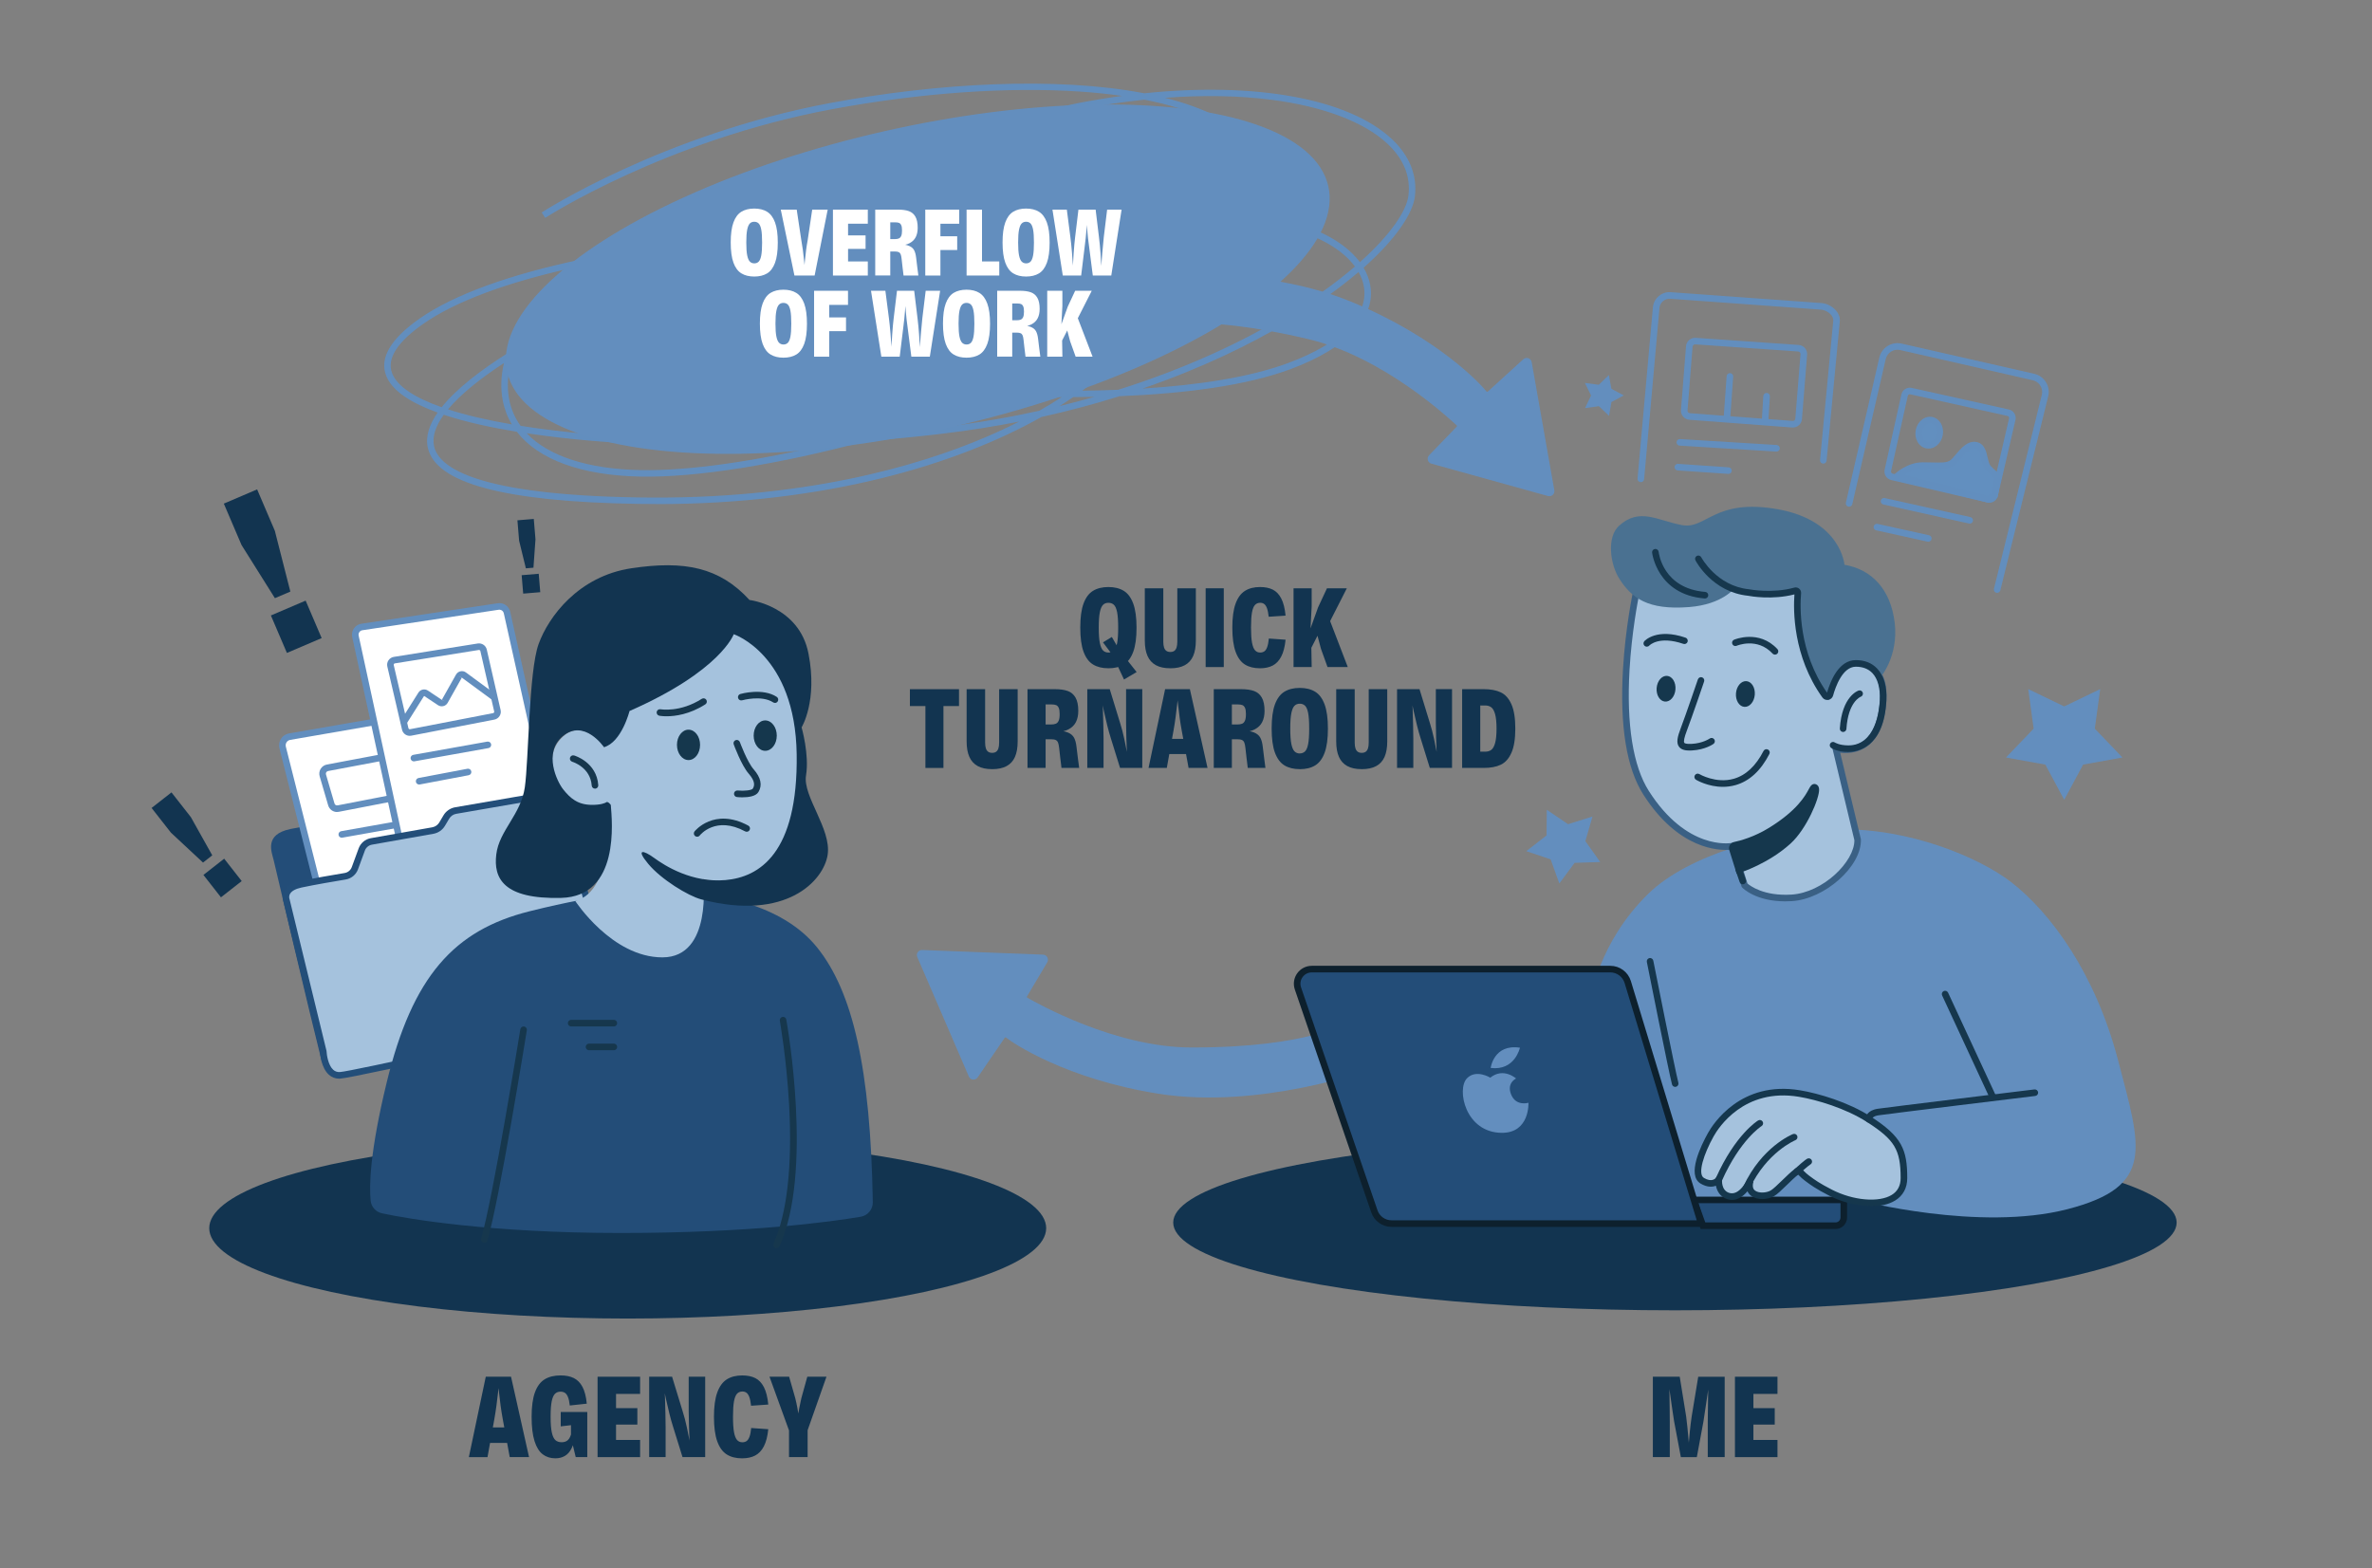 <?xml version="1.0" encoding="UTF-8"?><svg xmlns="http://www.w3.org/2000/svg" viewBox="0 0 1081.38 715.19"><rect x="0" y="0" width="1081.38" height="715.19" fill="#808080" stroke="none"/><defs><style>.cls-1,.cls-2{fill:#234d78;}.cls-3{fill:#628ebe;}.cls-4{fill:#3a6084;}.cls-5{fill:#15374d;}.cls-6{fill:#16374d;}.cls-7{fill:#638ebe;}.cls-8{fill:#234e79;}.cls-9{fill:#fff;}.cls-10{fill:#4a7191;}.cls-11{fill:none;stroke:#16374d;stroke-linecap:round;}.cls-11,.cls-2{stroke-miterlimit:10;stroke-width:3px;}.cls-12{fill:#a5c2dd;}.cls-13{fill:#0d202d;}.cls-14{fill:#123450;}.cls-2{stroke:#0d202d;}.cls-15{fill:#628fbf;}</style></defs><g id="Documents_x5F_left"><path class="cls-3" d="M748.05,219.85s-.09,0-.14,0c-.83-.07-1.43-.8-1.36-1.63l7-78.08c.37-4.12,4.01-7.23,8.16-6.9l68.73,4.96c2.45.19,4.99,1.51,6.62,3.43,1.25,1.48,1.84,3.15,1.7,4.82l-6.03,63.61c-.08.83-.82,1.44-1.63,1.35-.82-.08-1.43-.81-1.35-1.63l6.03-63.59c.09-1.08-.49-2.01-1-2.61-1.1-1.3-2.93-2.26-4.56-2.38l-68.73-4.96c-2.49-.18-4.72,1.68-4.94,4.17l-7,78.08c-.07.78-.72,1.37-1.49,1.37Z"/><path class="cls-3" d="M817.35,194.95c-.1,0-.21,0-.31-.01l-46.87-3.52c-1.11-.08-2.11-.59-2.84-1.44s-1.07-1.92-.98-3.02l2.3-29.1c.18-2.26,2.16-3.97,4.42-3.81l46.94,3.25c1.11.08,2.13.58,2.85,1.43.73.85,1.08,1.92.99,3.04l-2.36,29.37c-.17,2.16-1.99,3.81-4.13,3.81ZM772.77,157.04c-.59,0-1.09.46-1.14,1.05h0s-2.3,29.1-2.3,29.1c-.02.31.07.6.27.83.2.23.48.37.78.4l46.87,3.52c.64.06,1.18-.42,1.23-1.05l2.36-29.37c.02-.31-.07-.6-.27-.84-.2-.23-.48-.37-.79-.4l-46.94-3.25s-.05,0-.08,0Z"/><path class="cls-3" d="M787.3,192.13s-.07,0-.11,0c-.83-.06-1.45-.78-1.39-1.6l1.36-18.99c.06-.83.79-1.44,1.6-1.39.83.06,1.45.78,1.39,1.6l-1.36,18.99c-.06.79-.71,1.39-1.49,1.39Z"/><path class="cls-3" d="M804.7,193.26s-.06,0-.09,0c-.83-.05-1.46-.76-1.41-1.59l.68-11.08c.05-.83.76-1.46,1.59-1.41.83.05,1.46.76,1.41,1.59l-.68,11.08c-.05.8-.71,1.41-1.5,1.41Z"/><path class="cls-3" d="M809.9,205.92s-.06,0-.09,0l-44.08-2.71c-.83-.05-1.46-.76-1.41-1.59s.77-1.44,1.59-1.41l44.08,2.71c.83.05,1.46.76,1.41,1.59-.05.8-.71,1.41-1.5,1.41Z"/><path class="cls-3" d="M787.98,216.09s-.07,0-.1,0l-23.06-1.58c-.83-.06-1.45-.77-1.39-1.6.06-.83.77-1.47,1.6-1.39l23.06,1.58c.83.06,1.45.77,1.39,1.6-.05.79-.71,1.4-1.49,1.4Z"/><path class="cls-3" d="M910.49,270.34c-.12,0-.24-.01-.36-.04-.8-.2-1.29-1.01-1.1-1.82l21.84-88.52c.32-1.41.08-2.89-.71-4.13-.78-1.25-2-2.11-3.44-2.44l-60.45-13.77c-2.95-.68-5.9,1.18-6.58,4.12l-15.24,66.17c-.19.81-.99,1.31-1.8,1.12-.81-.19-1.31-.99-1.12-1.8l15.24-66.17c1.05-4.56,5.61-7.42,10.17-6.38l60.45,13.77c2.22.5,4.1,1.84,5.31,3.77s1.59,4.21,1.08,6.42l-21.84,88.54c-.17.68-.78,1.14-1.46,1.14Z"/><path class="cls-3" d="M906.96,229.24c-.3,0-.6-.03-.91-.1l-43.89-10.25c-2.1-.49-3.42-2.6-2.96-4.7l7.63-34.32c.23-1.03.84-1.91,1.73-2.47s1.95-.75,2.98-.52l44.32,9.86c1.04.23,1.92.85,2.48,1.75.57.9.74,1.96.5,3l-8.06,34.7c-.24,1.03-.86,1.9-1.76,2.46-.63.39-1.35.6-2.08.6ZM870.68,179.78c-.18,0-.35.05-.51.15-.21.14-.36.35-.42.59l-7.63,34.32c-.11.5.21,1.01.71,1.13l43.89,10.25c.25.06.5.02.72-.12.21-.13.36-.34.42-.59l8.06-34.7c.06-.25.01-.5-.12-.72-.14-.22-.35-.37-.6-.42l-44.32-9.86c-.07-.01-.14-.02-.21-.02Z"/><path class="cls-15" d="M864.88,217.19s5.08-4.88,11.65-4.9c6.57-.02,10.83.71,13.44-1.15s6.25-8.88,10.73-8.13,3.34,7.7,5.66,10.34,4.5,3.92,4.5,3.92l-1.53,8.58-2.94,1.83-41.51-10.49Z"/><path class="cls-3" d="M906.64,229.29l-44.75-11.3,1.95-1.87c.22-.22,5.59-5.29,12.68-5.31,1.63,0,3.08.03,4.42.07,3.82.1,6.58.18,8.15-.95.66-.47,1.53-1.5,2.45-2.59,2.43-2.88,5.45-6.46,9.4-5.8,3.74.62,4.56,4.21,5.21,7.09.34,1.47.68,3,1.33,3.74,2.11,2.41,4.11,3.61,4.13,3.62l.9.53-1.82,10.26-4.05,2.52ZM868.26,216.5l37.88,9.57,1.83-1.14,1.24-6.95c-.92-.65-2.42-1.86-3.98-3.63-1.15-1.31-1.58-3.21-2-5.05-.64-2.81-1.15-4.53-2.78-4.8-2.25-.37-4.67,2.48-6.61,4.78-1.09,1.29-2.03,2.4-3,3.09-2.39,1.71-5.57,1.62-9.98,1.5-1.32-.04-2.75-.06-4.33-.07-3.35.01-6.33,1.46-8.27,2.71Z"/><ellipse class="cls-15" cx="879.53" cy="197.3" rx="5.79" ry="4.77" transform="translate(522.37 1024.91) rotate(-79.3)"/><path class="cls-3" d="M879.21,204.56c-.34,0-.69-.03-1.03-.1-1.7-.32-3.13-1.4-4.04-3.04-.85-1.55-1.12-3.42-.77-5.28.35-1.86,1.29-3.51,2.65-4.64,1.44-1.2,3.17-1.68,4.87-1.36,3.4.64,5.55,4.38,4.81,8.33-.35,1.86-1.29,3.51-2.65,4.64-1.15.96-2.48,1.46-3.84,1.46ZM879.87,193.04c-.66,0-1.33.26-1.93.76-.82.68-1.4,1.71-1.62,2.89s-.06,2.34.45,3.28c.46.84,1.16,1.39,1.96,1.54.8.15,1.65-.1,2.39-.72.82-.68,1.4-1.71,1.62-2.89h0c.44-2.32-.64-4.49-2.42-4.82-.15-.03-.31-.04-.46-.04Z"/><path class="cls-3" d="M897.99,238.77c-.11,0-.22-.01-.33-.04l-39.07-8.69c-.81-.18-1.32-.98-1.14-1.79.18-.81.98-1.32,1.79-1.14l39.07,8.69c.81.18,1.32.98,1.14,1.79-.16.7-.78,1.17-1.46,1.17Z"/><path class="cls-3" d="M879.1,247.04c-.11,0-.21-.01-.32-.04l-23.45-5.17c-.81-.18-1.32-.98-1.14-1.79.18-.81.97-1.33,1.79-1.14l23.45,5.17c.81.18,1.32.98,1.14,1.79-.15.7-.77,1.18-1.46,1.18Z"/></g><g id="Man_body"><path class="cls-3" d="M299.16,229.84c-2.66,0-5.34-.02-8.04-.06-61.19-.98-92.63-9.4-96.11-25.75-1.09-5.12.77-10.52,4.51-15.89-11.81-4.27-20.79-9.78-23.5-16.9-3.07-8.03,2.11-16.79,15.37-26.04,15.63-10.91,41.21-20.1,73.74-26.93,9.24-6.84,19.91-12.9,31.65-17.74,25.04-10.32,70.34-16.6,122.03-16.99,13.96-15.1,39.49-30.09,72.56-36.5,6.81-1.32,13.54-2.42,20.16-3.31-5.99-.86-12.35-1.52-19.05-1.97-33.17-2.25-73.42.62-113.35,8.07-75.68,14.13-130.03,49.16-130.57,49.52l-1.61-2.46c.54-.36,55.36-35.7,131.64-49.94,48.65-9.09,102.89-12.14,143.07-4.41,50.41-5.22,92.98,2.29,112.83,20.83,8.09,7.55,11.73,16.64,10.54,26.27-.95,7.66-8.54,19.28-23.38,32.45,1.5,2.53,2.53,5.2,3.03,7.97,2.66,14.72-10.55,28.66-36.24,38.23-20.16,7.52-48.08,11.16-78.02,12.37-11.03,3.46-22.92,6.67-35.66,9.49-38.79,21.87-98.6,39.72-175.58,39.72ZM202.32,189.12c-3.61,5-5.39,9.86-4.44,14.3,2.14,10.04,20.05,22.25,93.28,23.42,74.64,1.19,127.16-14.25,158.05-27.42,5.35-2.28,10.5-4.68,15.42-7.18-10.95,2.16-22.5,4.02-34.65,5.49-11.4,1.38-23.19,2.51-35.16,3.4-39.59,10.57-77.18,16.71-102.83,16.2-26.95-.51-46.57-7.79-56.37-20.45-11.56-1.89-23.29-4.41-33.3-7.74ZM240.12,197.57c9.86,10.39,27.82,16.34,51.93,16.8,22.08.42,53.2-4.12,86.8-12.23-38.29,2.1-77.53,1.7-111.33-1.33-8.04-.72-17.57-1.76-27.4-3.25ZM237.3,194.17c9.22,1.47,19.41,2.71,30.48,3.71,38.3,3.44,83.62,3.48,126.57.32,18.82-5.04,38.1-11.08,56.75-17.91-47.54-2.13-90.99-7.98-108.18-11.98l.67-2.87c17.93,4.17,64.62,10.39,114.55,12.23,22.07-8.37,41.62-17.2,58.21-26.2,1.34-2.02,2.5-4.04,3.46-6.04,2.79-5.81,5.04-14.06-.16-20.34-2.43-2.94-7.83-5.57-15.64-7.84-4.05,1.29-8.64,2.58-13.77,3.88-40.12,10.18-68.14,9.48-78.87-1.98-.85-.91-1.58-1.87-2.19-2.89-71.99,9.8-124.34,20.6-143.9,29.7-9.4,4.37-20.93,10.41-31.8,17.21-2,6.56-2.49,12.93-1.38,18.82.84,4.48,2.61,8.56,5.22,12.18ZM458.71,180.6c-1.62.61-3.25,1.22-4.9,1.83-14.41,5.32-29.21,10.18-43.92,14.47,6.68-.62,13.27-1.33,19.74-2.11,15.72-1.9,30.44-4.46,44.15-7.48,3.57-2.03,6.99-4.1,10.24-6.22-8.45-.02-16.92-.2-25.31-.5ZM204.23,186.67c8.03,2.6,17.79,4.9,29.11,6.85-2-3.35-3.4-7.01-4.15-10.98-1.03-5.47-.8-11.19.55-16.98-10.25,6.69-19.58,14-25.51,21.12ZM259.81,122.41c-29.29,6.58-52.35,15.15-66.75,25.2-12.01,8.38-16.82,15.98-14.3,22.58,2.23,5.83,10,11.07,22.58,15.51,6.93-8.68,18.33-17.2,29.56-24.32,4.35-13.49,14.56-27.17,28.91-38.97ZM489.27,181.09c-1.99,1.37-4.06,2.72-6.21,4.07,5.47-1.33,10.78-2.74,15.92-4.2-3.23.07-6.46.11-9.71.12ZM465.67,177.91c7.54.21,15.14.31,22.67.28,9.9-6.86,18.03-14.07,23.95-21.27-13.78,7.18-29.4,14.23-46.61,20.99ZM518.38,153.68c-5.44,7.94-13.82,16.31-24.98,24.48,5.49-.06,10.95-.2,16.33-.41,32.23-10.13,57.08-22.34,74.71-32.76,13.52-7.99,24.58-15.98,33.28-23.46-7.04-9.58-21.99-16.85-39.75-19.17-.06.13-.12.27-.18.4-7.65,16.39-28.41,33.98-59.4,50.91ZM619.35,124.04c-8.79,7.52-19.89,15.49-33.42,23.49-15.86,9.37-37.51,20.19-65.08,29.66,25.56-1.58,49-5.16,66.54-11.69,24.22-9.03,36.75-21.77,34.37-34.95-.4-2.24-1.22-4.42-2.41-6.51ZM266.34,120.99c-7.81,5.83-14.64,12.29-20.15,19.16-4.98,6.2-8.74,12.51-11.21,18.69,13.53-8.22,25.99-14.14,29.04-15.56,27.47-12.78,106.67-24.73,143.81-29.82-.62-1.71-.94-3.53-.98-5.45-10.57,0-21.53.22-32.74.68-40.45,1.65-77.21,5.93-107.77,12.29ZM508.73,115.66c5.97,2.06,10.71,4.55,13.19,7.55,4.83,5.84,5.02,14.18.54,23.49-.31.64-.63,1.28-.98,1.93,27.61-15.62,46.2-31.66,53.41-46.61-2.96-.29-5.99-.43-9.06-.43-9.25,0-22.64.67-38.66,1.88,0,.03-.01.06-.02.09-.94,4.06-7,8.05-18.41,12.11ZM412.41,115.82c.33.45.7.89,1.09,1.32,9.83,10.49,37.53,10.9,76,1.14,3.33-.84,6.34-1.67,9.07-2.46-10.37-2.48-23.88-4.44-39.61-5.77-15.28,1.74-31,3.68-46.52,5.77-.01,0-.03,0-.04,0ZM579.14,99.53c18.25,2.48,33.36,9.96,40.83,20.03,14.03-12.52,21.27-23.45,22.12-30.31,1.09-8.78-2.15-16.77-9.62-23.76-10.57-9.87-29.29-16.97-52.73-19.98-14.81-1.91-31.22-2.2-48.61-.9,17.94,4.51,32.34,11.54,41.11,21.6,8.96,10.28,11.27,21.47,6.9,33.32ZM416.2,86.5c-50.23.57-94.03,6.73-118.32,16.75-9.17,3.78-17.81,8.37-25.63,13.58,29.41-5.69,63.99-9.52,101.74-11.07,11.16-.46,22.23-.68,32.99-.68h.04c.19-1.5.54-3.04,1.05-4.63,1.43-4.42,4.18-9.16,8.13-13.95ZM473.04,108.49c10.27,1.22,21.58,3.04,30.92,5.68,14.39-4.64,18.82-8.25,20-10.47-15.19,1.18-32.57,2.81-50.92,4.79ZM409.81,108.03c.05,1.79.39,3.48,1.04,5.03.41-.06.81-.11,1.2-.16,10.29-1.38,20.68-2.71,30.97-3.95-10.42-.56-21.56-.87-33.21-.92ZM409.99,105.09c17.49.07,34.12.74,49.03,1.99,23.39-2.66,45.73-4.83,64.7-6.3-.25-.33-.58-.7-1.04-1.09-9.1-7.72-49.35-13.16-97.89-13.22-1.6,0-3.18,0-4.77.01-4.52,5.1-7.63,10.18-9.15,14.88-.41,1.28-.71,2.53-.88,3.73ZM423.94,83.52c.29,0,.57,0,.86,0,41.56.05,88.54,4.38,99.79,13.92,1.25,1.06,1.97,2.12,2.34,3.09,16.12-1.21,29.59-1.89,38.9-1.89,3.51,0,6.95.18,10.3.53,4.28-11.03,2.23-21.45-6.11-31.03-9.21-10.56-25.66-18.25-48.27-22.69-9.72,1.02-19.7,2.51-29.83,4.48-31.08,6.02-55.27,19.64-69.12,33.59.38,0,.76,0,1.14,0Z"/><ellipse class="cls-14" cx="763.59" cy="557.49" rx="228.73" ry="40.01"/><ellipse class="cls-7" cx="418.4" cy="127.34" rx="191.91" ry="69.17" transform="translate(-17.79 95.52) rotate(-12.76)"/><path class="cls-7" d="M725.14,456s3.16-25.77,26.22-48.37c18.09-17.73,56.07-28.54,86.35-29.39,32.55-.9,64.88,12.93,79.11,23.96,18.08,14.01,38.43,41.59,48.82,81.37,10.4,39.78,17.18,57.41-23.06,67.81s-95.39-4.07-95.39-4.07h-92.22l-29.84-91.32Z"/><path class="cls-1" d="M776.37,558.92h60.45c2.07,0,3.75-1.68,3.75-3.75v-8.01h-68.41l4.22,11.75Z"/><path class="cls-13" d="M836.82,560.42h-61.5l-5.3-14.75h72.05v9.51c0,2.89-2.35,5.25-5.25,5.25ZM777.43,557.42h59.39c1.24,0,2.25-1.01,2.25-2.25v-6.51h-64.78l3.14,8.75Z"/><path class="cls-12" d="M820.38,498.65c9.04,1.51,21.99,5.55,31.65,11.75,12.66,8.14,15.97,12.96,15.97,26.82s-19.89,13.56-33.45,6.63c-6.79-3.47-9.07-5.41-10.85-6.71-2.49-1.81-3.35-3.82-4.52-2.94-3.62,2.72-8.66,8.49-11.15,9.95-3.62,2.11-12.13,1.81-10.1-5.65,0,0-4.07,8.82-10.1,6.86-4.88-1.59-4.22-7.53-4.22-7.53,0,0-2.41,3.62-7.53.6-5.12-3.01.95-15.81,3.92-21.1,4.22-7.53,17.06-22.57,40.39-18.69Z"/><path class="cls-5" d="M853.15,550.03c-6.49,0-13.67-1.97-19.29-4.84-6.02-3.08-8.62-5.02-10.34-6.3-.25-.19-.49-.36-.71-.53-.99-.72-1.73-1.45-2.33-2.04-.23-.23-.51-.5-.71-.68-1.59,1.24-3.45,3.05-5.26,4.81-2.29,2.23-4.27,4.15-5.73,5-2.81,1.64-7.69,1.96-10.47-.17-.53-.41-1.2-1.07-1.65-2.07-2.06,2.46-5.25,4.89-9.29,3.58-3.23-1.05-4.62-3.72-5.09-6.11-1.69.68-4.06.75-6.96-.96-6.5-3.83.19-17.44,3.37-23.12,2.26-4.04,14.9-23.94,41.94-19.43h0c8.46,1.41,21.98,5.39,32.21,11.97,14.25,9.16,16.66,15.05,16.66,28.08,0,4.48-1.91,8.01-5.52,10.22-2.96,1.81-6.76,2.59-10.83,2.59ZM819.71,532.48c1.16,0,2.16.99,2.88,1.71.55.54,1.17,1.16,1.98,1.75.24.17.48.35.74.55,1.73,1.3,4.11,3.07,9.91,6.03,9.65,4.93,21.34,5.95,27.19,2.37,2.71-1.66,4.08-4.24,4.08-7.66,0-12.94-2.71-17.48-15.29-25.56-9.85-6.33-22.9-10.17-31.08-11.54h0c-25.05-4.17-36.74,14.21-38.83,17.94-4.54,8.11-7.53,17.27-4.47,19.07,3.63,2.14,5.25.24,5.54-.16l3.35-4.69-.62,5.71c-.02.19-.45,4.76,3.19,5.94,4.71,1.54,8.24-5.98,8.27-6.06l2.81,1.02c-.77,2.82.38,3.71.76,4,1.72,1.32,5.25,1.06,7.13-.04,1.15-.67,3.19-2.65,5.16-4.56,1.99-1.93,4.05-3.94,5.85-5.29.5-.38.98-.53,1.44-.53Z"/><path class="cls-6" d="M783.61,539.33c-.2,0-.41-.04-.61-.13-.76-.34-1.1-1.22-.76-1.98,8.83-19.79,18.86-26.03,19.28-26.29.71-.43,1.63-.21,2.06.51.43.71.2,1.63-.5,2.06-.1.06-9.7,6.12-18.1,24.95-.25.56-.8.89-1.37.89Z"/><path class="cls-6" d="M796.26,542.94c-.21,0-.43-.04-.63-.14-.75-.35-1.08-1.24-.73-1.99,8.29-17.81,21.93-23.44,22.5-23.67.77-.31,1.64.07,1.95.83.31.77-.07,1.64-.83,1.95-.17.07-13.15,5.49-20.9,22.15-.25.55-.8.87-1.36.87Z"/><path class="cls-6" d="M819.17,535.71c-.41,0-.82-.17-1.11-.49-.56-.62-.51-1.56.11-2.12,4.98-4.51,5.69-4.74,5.96-4.83.79-.26,1.64.16,1.9.95.24.72-.1,1.5-.77,1.83-.15.09-1.22.8-5.07,4.28-.29.26-.65.39-1.01.39Z"/><path class="cls-6" d="M852.03,511.93c-.76,0-1.41-.6-1.5-1.36-.16-1.41.78-4.26,5.49-4.97,4.49-.67,68.74-8.49,71.47-8.82.82-.09,1.57.49,1.67,1.31.1.82-.49,1.57-1.31,1.67-.67.08-66.94,8.14-71.39,8.81-2.33.35-2.95,1.25-2.95,1.73.09.82-.5,1.53-1.32,1.63-.05,0-.11,0-.16,0Z"/><path class="cls-6" d="M908.46,501.58c-.57,0-1.11-.32-1.36-.87l-21.7-46.79c-.35-.75-.02-1.64.73-1.99.75-.35,1.64-.02,1.99.73l21.7,46.79c.35.75.02,1.64-.73,1.99-.2.09-.42.14-.63.14Z"/><path class="cls-6" d="M763.71,495.62c-.67,0-1.27-.45-1.45-1.12-1.5-5.71-11.07-53.8-11.47-55.85-.16-.81.37-1.6,1.18-1.76.81-.16,1.6.37,1.76,1.18.1.5,9.95,50.05,11.43,55.67.21.8-.27,1.62-1.07,1.83-.13.03-.26.05-.38.05Z"/><path class="cls-12" d="M745.93,270.19s-13.56,62.99,4.52,91.32c18.08,28.33,39.33,24.34,39.33,24.34l5.58,17.86s6.33,6.63,21.4,5.73,30.44-15.67,30.14-26.52l-9.95-41.59s16.88,5.12,20.8-15.67-6.63-23.21-10.25-23.51-25.92-53.04-25.92-53.04l-59.07,11.15-16.58,9.95Z"/><path class="cls-4" d="M813.97,411.02c-13.53,0-19.43-6-19.69-6.28l-.24-.25-5.31-17c-5.09.41-23.5-.05-39.54-25.17-7.67-12.02-10.79-31.26-9.28-57.18,1.12-19.18,4.52-35.11,4.55-35.26l.14-.64,17.36-10.42,60.52-11.43.47,1.11c10,23.66,22.03,49.73,24.92,52.16,2.24.23,6.14,1.18,8.93,4.86,3.32,4.37,4.13,11.23,2.4,20.4-1.36,7.23-4.39,12.31-9,15.1-4.18,2.53-8.61,2.53-11.27,2.2l9.44,39.48v.16c.34,12.21-16.46,27.16-31.54,28.06-1,.06-1.96.09-2.88.09ZM796.67,402.88c1.22,1.07,7.42,5.8,20,5.06,14.5-.87,28.85-15.12,28.73-24.83l-10.52-43.98,2.5.76c.06.02,6.07,1.75,11.31-1.44,3.83-2.34,6.38-6.74,7.58-13.08,1.56-8.3.94-14.37-1.84-18.03-2.1-2.75-4.99-3.54-7.06-3.71-1.32-.11-3.14-.26-15.56-27.51-4.96-10.89-9.67-21.87-11.15-25.33l-57.62,10.88-15.78,9.47c-.63,3.12-3.38,17.4-4.36,34.22-1.46,24.9,1.59,44.04,8.81,55.35,17.26,27.05,36.96,23.81,37.79,23.67l1.3-.24.4,1.26,5.46,17.48Z"/><path class="cls-10" d="M738.1,239.75c-5.6,5.06-4.22,17.48.3,24.41,5.47,8.39,12.66,14.15,31.65,12.66,15.37-1.21,20.8-8.74,20.8-8.74,0,0,7.8,3.62,18.69,2.41,8.14-.9,10.25-1.51,10.25-1.51,0,0-3.62,28.93,13.86,50.33,0,0,3.62-18.08,17.18-16.27,0,0,4.52,0,6.33,6.03,0,0,8.44-9.64,6.63-25.02s-10.55-24.41-22.91-26.52c0,0-1.51-20.19-30.44-25.32s-32.55,9.34-43.7,7.23c-11.15-2.11-19.29-8.14-28.63.3Z"/><path class="cls-6" d="M840.27,333.78s-.07,0-.1,0c-.83-.05-1.45-.77-1.4-1.59.96-14.72,8.27-17.21,8.58-17.31.79-.25,1.63.19,1.88.97.25.78-.18,1.62-.95,1.88-.15.05-5.71,2.27-6.51,14.65-.05.79-.71,1.4-1.5,1.4Z"/><path class="cls-6" d="M770.25,342.25c-1.82,0-3.76-.31-4.81-1.75-1.33-1.83-.71-4.48.8-8.45,2.37-6.23,7.76-22.09,7.82-22.25.27-.78,1.12-1.21,1.9-.94.78.27,1.2,1.12.94,1.9-.05.16-5.46,16.07-7.85,22.35-1.2,3.15-1.59,5.04-1.18,5.61.14.19.74.63,3.31.49,5.16-.27,8.21-2.41,8.24-2.43.67-.48,1.61-.33,2.09.34.48.67.34,1.6-.33,2.09-.15.11-3.75,2.68-9.84,3-.35.02-.71.03-1.08.03Z"/><path class="cls-6" d="M809.22,298.52c-.4,0-.8-.16-1.1-.48-7.03-7.57-16.29-3.61-16.38-3.57-.76.33-1.64,0-1.98-.77-.33-.76,0-1.64.77-1.98.11-.05,11.32-4.85,19.79,4.27.56.61.53,1.56-.08,2.12-.29.27-.66.4-1.02.4Z"/><path class="cls-6" d="M750.76,294.89c-.36,0-.72-.13-1.01-.39-.61-.55-.66-1.48-.12-2.1.22-.25,5.63-6.12,18.79-1.63.78.27,1.2,1.12.94,1.9s-1.12,1.2-1.9.94c-11.12-3.8-15.41.61-15.59.8-.3.32-.7.48-1.11.48Z"/><ellipse class="cls-5" cx="759.57" cy="314.08" rx="5.88" ry="4.3" transform="translate(384.28 1045.34) rotate(-85.3)"/><ellipse class="cls-5" cx="795.74" cy="316.49" rx="5.88" ry="4.3" transform="translate(415.08 1083.6) rotate(-85.3)"/><path class="cls-6" d="M785.45,358.8c-6.77,0-11.99-3.07-12.26-3.23-.71-.43-.94-1.35-.51-2.06.43-.71,1.35-.94,2.06-.52h0c.08.05,7.61,4.45,15.71,2.12,5.47-1.57,10.02-5.83,13.53-12.67.38-.74,1.28-1.03,2.02-.65.74.38,1.03,1.28.65,2.02-3.91,7.61-9.09,12.39-15.4,14.19-2,.57-3.95.8-5.79.8Z"/><path class="cls-6" d="M777.28,272.9s-.08,0-.12,0c-21.71-1.74-23.96-20.74-23.98-20.93-.09-.82.51-1.56,1.34-1.65.8-.08,1.56.51,1.65,1.33.08.69,2.05,16.72,21.23,18.26.83.07,1.44.79,1.38,1.62-.06.78-.72,1.38-1.49,1.38Z"/><path class="cls-6" d="M842.68,342.9c-5.07,0-7.6-1.66-7.87-1.85-.68-.47-.84-1.41-.37-2.09.48-.68,1.41-.84,2.09-.37,0,0,2.02,1.31,6.15,1.31,12.38,0,14.09-15.86,14.32-20.72.25-5.34-.96-9.69-3.4-12.26-1.83-1.92-4.37-2.9-7.53-2.9-6.07,0-9.28,9.2-10.37,13.15-.29,1.03-1.12,1.79-2.17,1.98-1.06.19-2.09-.24-2.72-1.11-13.45-18.75-13.27-39.86-12.74-47-10.14,2.62-20.08.83-21.11.63-16.32-1.68-23.71-15.57-24.02-16.16-.38-.74-.1-1.64.64-2.02.73-.38,1.64-.1,2.02.64.09.17,7.03,13.09,21.72,14.57l.14.02c.1.02,10.52,2.03,20.54-.77.78-.22,1.61-.04,2.23.48.62.52.95,1.31.88,2.12-.53,5.98-1.22,26.8,11.83,45.32,1.67-5.78,5.5-14.86,13.12-14.86,4.02,0,7.28,1.29,9.7,3.83,3.06,3.21,4.53,8.22,4.23,14.47-1.04,21.88-13.52,23.58-17.32,23.58Z"/><path class="cls-14" d="M213.75,664.44l7.71-36.65h11.52l8.21,36.65h-8.81l-3.2-17.46c-.38-2.04-.69-4.04-.96-6.01s-.49-3.83-.67-5.6-.4-3.69-.66-5.76h.76c-.22,1.99-.43,3.88-.63,5.67-.2,1.79-.43,3.67-.69,5.64s-.57,3.99-.94,6.07l-3.14,17.46h-8.51ZM221.47,657.96v-7.06h11.84v7.06h-11.84Z"/><path class="cls-14" d="M253.26,665c-2.28,0-4.22-.61-5.83-1.83s-2.86-3.22-3.74-6.02c-.89-2.8-1.33-6.5-1.33-11.09s.5-8.38,1.51-11.14c1.01-2.76,2.48-4.74,4.42-5.94,1.94-1.2,4.38-1.79,7.3-1.79,2.36,0,4.36.4,5.99,1.2s2.96,2.14,3.96,4.02c1,1.88,1.66,4.43,1.97,7.66l-7.75.84c-.18-1.66-.46-2.94-.83-3.86-.37-.91-.83-1.55-1.38-1.91s-1.22-.54-2-.54c-1.03,0-1.88.32-2.53.96s-1.15,1.77-1.49,3.39c-.34,1.62-.51,3.97-.51,7.08s.18,5.45.54,7.13c.36,1.68.9,2.85,1.61,3.51.72.66,1.67.99,2.86.99,1.02,0,1.87-.24,2.55-.73.68-.49,1.23-1.31,1.62-2.47.4-1.16.63-2.73.69-4.73l1.2-.02-.02,4.22c-.14,2.62-.62,4.75-1.43,6.4-.81,1.65-1.85,2.84-3.12,3.57s-2.69,1.09-4.26,1.09ZM262.47,664.44l-2.16-8.91v-5.65l-4.67.54v-6.54h12.1v20.56h-5.26Z"/><path class="cls-14" d="M272.43,664.44v-36.65h19.39v7.83h-10.97v20.99h10.97v7.84h-19.39ZM277.1,649.61v-7.5h13.47v7.5h-13.47Z"/><path class="cls-14" d="M295.95,664.44v-36.65h10.45l4.81,15.74c.7,2.14,1.36,4.67,1.98,7.59s1.26,6.09,1.91,9.51c.07.28.12.55.17.83s.1.56.16.83l-.83.04c-.02-.52-.04-1.03-.08-1.54s-.06-1.03-.09-1.56c-.14-3.11-.25-5.96-.32-8.56-.08-2.6-.12-4.98-.14-7.14v-15.74s7.52,0,7.52,0v36.65h-10.34l-4.23-13.61c-.62-1.94-1.21-4.03-1.76-6.25-.55-2.23-1.07-4.47-1.58-6.74-.5-2.27-1.05-4.91-1.63-7.91l.88-.05c.14,2.48.25,4.98.33,7.48s.14,4.85.19,7.04c.05,2.19.08,4.33.1,6.43v13.61h-7.54Z"/><path class="cls-14" d="M338.32,665c-2.78,0-5.1-.58-6.98-1.76s-3.32-3.15-4.33-5.93-1.52-6.53-1.52-11.24.51-8.41,1.53-11.17c1.02-2.77,2.47-4.74,4.36-5.93,1.89-1.18,4.23-1.77,7.01-1.77,2.36,0,4.35.41,5.96,1.22,1.62.82,2.92,2.2,3.92,4.14s1.66,4.58,1.99,7.92l-7.85.54c-.18-1.7-.45-3.02-.8-3.96s-.78-1.6-1.3-1.97-1.13-.56-1.84-.56c-1.02,0-1.84.33-2.46,1.01s-1.09,1.83-1.39,3.48c-.3,1.65-.45,3.99-.45,7.01s.16,5.42.47,7.08c.31,1.66.78,2.84,1.39,3.53.62.69,1.41,1.04,2.38,1.04.77,0,1.42-.18,1.95-.55.53-.37.97-1.03,1.33-1.97.35-.95.61-2.28.77-3.99l7.79.55c-.33,3.28-1.01,5.9-2.03,7.84-1.02,1.95-2.35,3.34-3.98,4.18-1.63.84-3.61,1.26-5.93,1.26Z"/><path class="cls-14" d="M359.7,664.44v-16.45l1.47,8.33-10.36-28.53h8.95l2.79,9.76c.38,1.52.7,3.01.97,4.47.28,1.46.55,3.14.84,5.02h-.85c.27-1.67.55-3.28.84-4.81.28-1.53.61-3.09.98-4.66l2.71-9.78h8.74l-10.04,28.5,1.45-8.26v16.41h-8.49Z"/><path class="cls-14" d="M100.73,409.18l-7.99-10.21,9.46-7.41,7.99,10.21-9.46,7.41ZM92.56,393.33l-14.61-13.61-8.84-11.29,9.07-7.1,8.84,11.29,9.75,17.41-4.21,3.3Z"/><path class="cls-14" d="M238.52,270.69l-.7-8.4,7.78-.65.7,8.4-7.78.65ZM239.74,259.16l-3.08-12.61-.77-9.29,7.46-.62.77,9.29-.92,12.94-3.46.29Z"/><path class="cls-14" d="M130.8,297.74l-7.3-17.09,15.84-6.77,7.3,17.09-15.84,6.77ZM125.33,272.77l-15.21-24.23-8.08-18.89,15.18-6.49,8.08,18.89,7.07,27.71-7.05,3.01Z"/><path class="cls-14" d="M753.53,664.44v-36.65h12.25l2.93,18.11c.19,1.44.38,3.1.57,4.96.19,1.87.36,3.79.53,5.76.08.85.16,1.68.24,2.49.08.81.15,1.59.23,2.34h-.68c.26-3.17.52-6.05.78-8.62.26-2.58.54-4.89.85-6.94l2.98-18.1h12.06v36.65h-7.71v-16.3c.03-2.49.06-5.34.11-8.53.05-3.2.09-6.19.14-8.99h.39c-.27,1.89-.55,3.84-.85,5.86-.3,2.02-.6,4.02-.9,5.99s-.58,3.86-.85,5.67l-3.03,16.31h-7.28l-3.07-16.3c-.18-1.2-.37-2.44-.57-3.73-.2-1.29-.39-2.6-.58-3.94s-.38-2.67-.56-4.01c-.16-1.02-.31-2.01-.44-2.99-.14-.97-.28-1.92-.42-2.84l.38-.03c0,.83.02,1.68.03,2.58s.03,1.8.04,2.71c.03,2.1.06,4.19.09,6.26.03,2.07.04,4.07.05,5.99v16.29h-7.69Z"/><path class="cls-14" d="M790.95,664.44v-36.65h19.39v7.83h-10.97v20.99h10.97v7.84h-19.39ZM795.62,649.61v-7.5h13.47v7.5h-13.47Z"/><ellipse class="cls-14" cx="286.17" cy="560.05" rx="190.78" ry="41.21"/><path class="cls-1" d="M124.77,392.26c-.88-3.77-4.52-11.75,7.69-14.24,13.65-2.78,120.4-22.08,120.4-22.08l29.54,106.69-124.44,27.79c-4.12.97-10.45-3.2-11.49-7.3-5.31-21.03-19.79-82.71-21.7-90.87Z"/><path class="cls-9" d="M148.58,418.93l-19.74-78.09c-.57-2.26.9-4.53,3.2-4.93l49.48-8.57c2.07-.36,4.07.94,4.57,2.99l19,76.85-56.51,11.75Z"/><path class="cls-3" d="M147.48,420.69l-20.09-79.48c-.37-1.48-.11-3.07.72-4.35.83-1.28,2.17-2.17,3.68-2.43l49.48-8.57c2.83-.49,5.59,1.31,6.28,4.1l19.37,78.36-59.44,12.36ZM182.21,328.78c-.14,0-.28.01-.42.04l-49.48,8.57c-.7.12-1.29.51-1.67,1.1s-.5,1.29-.33,1.98l19.38,76.69,53.58-11.14-18.62-75.34c-.28-1.13-1.3-1.9-2.43-1.9Z"/><path class="cls-3" d="M155.81,382c-.71,0-1.35-.51-1.47-1.24-.15-.82.4-1.59,1.21-1.74l28.03-4.97c.81-.14,1.59.4,1.74,1.21.15.82-.4,1.59-1.21,1.74l-28.03,4.97c-.09.02-.18.02-.26.02Z"/><path class="cls-3" d="M153.66,370.28c-1.85,0-3.51-1.21-4.05-3.05l-3.88-13.24c-.33-1.15-.17-2.39.46-3.41.62-1.02,1.65-1.73,2.83-1.95l25.67-4.84c2.22-.43,4.37.97,4.9,3.16l3.23,13.22c.28,1.14.08,2.31-.55,3.29s-1.61,1.65-2.76,1.87l-25.02,4.85c-.28.05-.55.08-.82.08ZM148.61,353.14l3.88,13.24c.18.62.79.99,1.42.87l25.02-4.85c.34-.07.62-.26.81-.55s.24-.63.16-.96l-3.23-13.22c-.16-.64-.78-1.04-1.43-.92l-25.67,4.84c-.35.07-.64.27-.83.57-.18.3-.23.66-.13,1h0Z"/><path class="cls-9" d="M183.39,388.64l-21.35-98.49c-.43-1.99.91-3.94,2.93-4.24l62.19-9.35c1.83-.28,3.57.91,3.97,2.72l21.89,98.05-69.62,11.3Z"/><path class="cls-3" d="M182.23,390.35l-21.66-99.88c-.29-1.35-.01-2.78.78-3.92.79-1.14,2.02-1.91,3.39-2.12l62.19-9.35c2.59-.39,5.09,1.31,5.66,3.88l22.23,99.61-72.6,11.79ZM227.68,278.02c-.1,0-.2,0-.3.02l-62.19,9.35c-.56.08-1.05.39-1.37.86-.32.47-.43,1.03-.31,1.58l21.05,97.1,66.65-10.82-21.54-96.5c-.21-.94-1.05-1.59-1.99-1.59Z"/><path class="cls-3" d="M186.8,335.54c-1.66,0-3.13-1.13-3.52-2.81l-6.7-28.78c-.23-.98-.04-2.02.52-2.85.56-.83,1.45-1.4,2.44-1.56l38.27-6.11c1.88-.29,3.69.92,4.11,2.78l6.3,27.56c.22.97.04,1.96-.5,2.79s-1.38,1.39-2.35,1.58l-37.87,7.33c-.24.05-.47.07-.7.07ZM218.38,296.39s-.07,0-.1,0l-38.27,6.11c-.24.04-.37.19-.42.27-.06.08-.14.26-.09.49l6.7,28.78c.08.33.4.54.73.48l37.87-7.33c.23-.04.35-.19.41-.27.05-.08.14-.26.09-.48l-6.3-27.56c-.07-.29-.33-.49-.62-.49Z"/><path class="cls-3" d="M184.15,330.61c-.27,0-.55-.07-.8-.23-.7-.44-.91-1.37-.47-2.07l7.87-12.48c.45-.71,1.15-1.2,1.97-1.38.82-.17,1.66-.02,2.36.45l6.26,4.17,1.44.7-1.31-.74,6.42-11.41c.43-.77,1.18-1.32,2.04-1.51.87-.19,1.77,0,2.48.53l13.32,9.79c.67.49.81,1.43.32,2.1-.49.67-1.43.81-2.1.32l-13.32-9.79-1.44-.71,1.31.74-6.42,11.41c-.42.75-1.14,1.29-1.97,1.49-.83.2-1.72.04-2.43-.43l-6.26-4.17-.13.03-7.87,12.48c-.29.45-.77.7-1.27.7Z"/><path class="cls-3" d="M188.67,347.19c-.71,0-1.34-.51-1.47-1.24-.15-.82.4-1.59,1.21-1.74l33.76-6.03c.81-.14,1.59.4,1.74,1.21.15.82-.4,1.59-1.21,1.74l-33.76,6.03c-.09.02-.18.02-.27.02Z"/><path class="cls-3" d="M191.08,357.74c-.71,0-1.34-.5-1.47-1.22-.15-.81.38-1.6,1.2-1.75l22.3-4.22c.81-.15,1.6.38,1.75,1.2.15.81-.38,1.6-1.2,1.75l-22.3,4.22c-.09.02-.19.03-.28.03Z"/><path class="cls-12" d="M253.77,361.66l-46.02,7.95c-1.78.31-3.33,1.38-4.25,2.93l-1.93,3.26c-.92,1.55-2.46,2.61-4.23,2.93l-28.03,4.96c-2,.35-3.67,1.75-4.37,3.66l-3.14,8.55c-.71,1.93-2.4,3.33-4.43,3.67-4.91.81-14.24,2.4-20.23,3.68-8.44,1.81-6.63,6.93-6.63,6.93l16.88,69.32s.45,11.3,7.69,10.85,127.34-27.73,127.34-27.73l-28.63-100.96Z"/><path class="cls-8" d="M154.64,491.87c-1.81,0-3.4-.61-4.74-1.82-3.43-3.1-3.95-9.24-4.01-10.33l-16.83-69.13c-.15-.47-.62-2.39.54-4.45,1.18-2.11,3.61-3.58,7.22-4.35,6.03-1.29,15.31-2.87,20.3-3.7,1.49-.25,2.74-1.28,3.26-2.71l3.14-8.55c.88-2.4,3-4.17,5.52-4.62l28.03-4.96c1.34-.24,2.51-1.05,3.2-2.22l1.93-3.26c1.15-1.93,3.08-3.26,5.29-3.65l47.35-8.18,29.43,103.79-1.54.35c-4.91,1.11-120.3,27.31-127.57,27.76-.17.01-.35.02-.52.02ZM252.69,363.37l-44.69,7.73c-1.35.23-2.52,1.04-3.22,2.22l-1.93,3.25c-1.14,1.92-3.06,3.25-5.26,3.64l-28.03,4.96c-1.47.26-2.71,1.29-3.22,2.7l-3.14,8.55c-.89,2.43-3.04,4.21-5.59,4.63-4.97.82-14.19,2.39-20.16,3.67-2.66.57-4.46,1.55-5.21,2.84-.64,1.09-.33,2.11-.32,2.15l.04.12,16.91,69.46v.15c.08,1.63.76,6.32,3.04,8.38.85.77,1.86,1.1,3.06,1.03,5.56-.35,83.65-17.83,125.55-27.34l-27.83-98.14Z"/><path class="cls-1" d="M174.13,553.26c-2.78-.6-4.86-2.91-5.15-5.73-.7-6.81-.4-22.2,7.33-54.01,11.75-48.37,30.74-69.39,65.1-77.98s54.25-9.72,69.17-8.82c14.92.9,45.5,4.88,61.94,25.32,16.24,20.19,24.38,55.14,25.39,116.17.05,3.26-2.28,6.08-5.49,6.62-13.27,2.25-50.18,7.41-109.57,7.41s-97.14-6.47-108.72-8.98Z"/><path class="cls-12" d="M262.21,410.79s16.73,25.77,39.78,25.77,18.54-35.71,18.54-35.71c0,0,19.89,5.42,30.74-7.23s18.56-48.95,7.69-80.02c-3.16-9.04-15.37-21.25-23.51-24.41,0,0-56.06-14.92-59.67,51.54,0,0-9.49-13.56-18.99-4.97-11.68,10.56-.86,28.05,8.59,31.19,6.78,2.26,12.21-.9,12.21-.9,0,0,3.01,40.39-15.37,44.76Z"/><path class="cls-6" d="M220.77,566.75c-.14,0-.29-.02-.43-.06-.79-.24-1.24-1.07-1.01-1.87,5.33-17.78,17.76-94.72,17.89-95.5.13-.82.91-1.37,1.72-1.24.82.13,1.37.9,1.24,1.72-.51,3.17-12.58,77.91-17.98,95.88-.19.65-.79,1.07-1.44,1.07Z"/><ellipse class="cls-5" cx="313.89" cy="339.66" rx="5.27" ry="6.93"/><ellipse class="cls-5" cx="348.86" cy="335.44" rx="5.27" ry="6.93"/><path class="cls-6" d="M303.92,326.62c-1.99,0-3.21-.23-3.35-.25-.81-.16-1.34-.95-1.19-1.76.16-.81.95-1.34,1.76-1.19.12.02,8.88,1.57,18.8-4.76.7-.44,1.63-.24,2.07.46s.24,1.62-.46,2.07c-7.22,4.61-13.83,5.43-17.63,5.43Z"/><path class="cls-6" d="M353.3,320.52c-.28,0-.57-.08-.82-.24-5.24-3.43-14.05-.97-14.14-.94-.8.22-1.63-.23-1.85-1.03s.23-1.63,1.03-1.85c.42-.12,10.23-2.85,16.6,1.32.69.45.89,1.38.43,2.08-.29.44-.77.68-1.26.68Z"/><path class="cls-6" d="M338.5,363.58c-1.06,0-1.98-.07-2.52-.12-.82-.08-1.43-.81-1.35-1.64.08-.82.81-1.43,1.64-1.35,3.12.3,6.49-.12,6.93-.86.78-1.29,1.26-3.24-1.88-6.83-3.31-3.78-6.69-12.97-6.83-13.36-.29-.78.12-1.64.89-1.92.78-.29,1.64.12,1.92.89.03.09,3.33,9.05,6.28,12.41,3.31,3.78,4.04,7.26,2.19,10.35-1.21,2.02-4.69,2.42-7.27,2.42Z"/><path class="cls-6" d="M317.81,381.55c-.32,0-.65-.1-.92-.32-.65-.51-.77-1.45-.26-2.1.09-.11,8.87-11.07,24.5-2.66.73.39,1,1.3.61,2.03-.39.73-1.3,1-2.03.61-13.33-7.18-20.42,1.49-20.71,1.87-.3.38-.74.57-1.18.57Z"/><path class="cls-14" d="M334.51,289.18s-5.83,16.73-47.51,35.04c0,0-3.59,14.24-11.65,16.5,0,0-9-13.23-18.83-4.97-8.96,7.53-2.54,20.72.22,24.19,3.35,4.2,6.72,7.08,13.22,7.08,3.83,0,5.74-.71,6.66-1.29.39-.24,1.82.98,1.85,1.44.55,7.12,4.29,41.59-22.63,42.27-26.44.67-30.93-9.04-29.58-19.89,1.34-10.85,11.21-18.08,13-30.52,1.79-12.43,1.79-52.89,6.28-65.33s18.15-30.97,42.36-34.58c24.2-3.62,40.12-.45,53.79,14.47,0,0,22.64,2.71,26.89,24.41,4.26,21.7-3.14,33.68-3.14,33.68,0,0,3.59,12.43,2.02,21.93s11.65,24.41,9.86,36.17c-1.79,11.75-18.79,30.49-57.6,20.34-6.05-1.58-18.38-9.19-24.2-16.2-5.83-7.01-2.24-6.33,2.69-2.71,4.93,3.62,17.33,11.45,32.57,10.1,15.24-1.36,33.09-11.98,32.42-57.41-.67-45.43-28.69-54.7-28.69-54.7Z"/><path class="cls-6" d="M271.25,359.62c-.78,0-1.44-.6-1.49-1.39-.59-8.3-8.54-10.77-8.88-10.87-.79-.24-1.25-1.07-1.01-1.86s1.07-1.25,1.86-1.01c.42.12,10.28,3.12,11.02,13.54.06.83-.56,1.54-1.39,1.6-.04,0-.07,0-.11,0Z"/><path class="cls-6" d="M353.98,569.16c-.21,0-.42-.04-.62-.14-.75-.35-1.08-1.24-.74-1.99,6.18-13.46,8.65-35.27,7.14-63.07-1.15-21.1-4.21-38.34-4.24-38.51-.15-.82.4-1.59,1.21-1.74.82-.14,1.6.4,1.74,1.21.51,2.84,12.26,69.87-3.13,103.36-.25.55-.8.87-1.36.87Z"/><path class="cls-9" d="M343.85,126.1c-2.33,0-4.28-.48-5.86-1.45-1.58-.96-2.78-2.58-3.61-4.86s-1.25-5.36-1.25-9.23.42-6.89,1.25-9.16,2.04-3.88,3.61-4.85c1.58-.96,3.53-1.45,5.86-1.45s4.29.48,5.86,1.45c1.57.96,2.78,2.58,3.62,4.86.84,2.28,1.26,5.34,1.26,9.21s-.42,6.96-1.26,9.22-2.04,3.88-3.61,4.83-3.52,1.43-5.87,1.43ZM343.85,120.1c.82,0,1.49-.26,2.01-.77.52-.52.92-1.44,1.18-2.78s.4-3.31.4-5.92-.13-4.61-.39-5.95c-.26-1.34-.66-2.27-1.18-2.79-.53-.52-1.2-.77-2.02-.77s-1.48.26-2,.78c-.52.52-.92,1.45-1.2,2.79-.28,1.34-.42,3.3-.42,5.88s.14,4.57.42,5.91c.28,1.34.68,2.28,1.21,2.81.53.53,1.19.8,2,.8Z"/><path class="cls-9" d="M362.18,125.64l-6.23-30.05h7.27l2.1,13.97c.26,1.37.49,2.84.7,4.41.21,1.58.39,3.16.54,4.77s.32,3.29.5,5.08h-.58c.17-1.76.33-3.45.49-5.08.16-1.63.34-3.23.54-4.79s.44-3.02.7-4.39l2.07-13.97h7.06l-5.96,30.05h-9.2Z"/><path class="cls-9" d="M379.73,125.64v-30.05h15.9v6.42h-9v17.21h9v6.43h-15.9ZM383.56,113.49v-6.15h11.05v6.15h-11.05Z"/><path class="cls-9" d="M399.01,125.64v-30.05h10.39c2.02,0,3.67.23,4.95.69,1.28.46,2.27,1.3,2.97,2.51.7,1.21,1.05,2.91,1.05,5.08,0,1.67-.3,3.1-.9,4.26-.6,1.17-1.52,2.08-2.77,2.74-1.25.66-2.83,1.04-4.75,1.15l-.24-.72c2.02.08,3.58.35,4.67.8,1.09.45,1.87,1.1,2.33,1.94.46.84.78,1.99.95,3.46l.57,4.71c.05.38.1.76.15,1.14.05.38.1.75.15,1.13.05.38.1.76.14,1.15h-6.75c-.05-.45-.1-.9-.16-1.36-.06-.45-.12-.91-.17-1.38,0-.1-.02-.18-.03-.27s-.03-.17-.04-.27l-.49-4.39c-.1-.9-.24-1.58-.43-2.03-.18-.45-.48-.78-.89-.97-.41-.19-1.02-.29-1.83-.29h-4.15v-5.64h4.24c.72,0,1.32-.09,1.79-.29s.83-.57,1.09-1.14c.26-.57.38-1.41.38-2.52s-.12-1.86-.36-2.39-.57-.88-.99-1.05c-.42-.17-.97-.25-1.65-.25h-4.38l2.02-2.25v26.48h-6.9Z"/><path class="cls-9" d="M421.83,125.64v-30.05h15.46v6.44h-8.56v23.62h-6.9ZM425.21,114.01v-6.27h11.17v6.27h-11.17Z"/><path class="cls-9" d="M440.66,125.64v-30.05h7.03v23.62h7.87v6.44h-14.9Z"/><path class="cls-9" d="M467.78,126.1c-2.33,0-4.28-.48-5.86-1.45-1.58-.96-2.78-2.58-3.61-4.86s-1.25-5.36-1.25-9.23.42-6.89,1.25-9.16,2.04-3.88,3.61-4.85c1.58-.96,3.53-1.45,5.86-1.45s4.29.48,5.86,1.45c1.57.96,2.78,2.58,3.62,4.86.84,2.28,1.26,5.34,1.26,9.21s-.42,6.96-1.26,9.22-2.04,3.88-3.61,4.83-3.52,1.43-5.87,1.43ZM467.78,120.1c.82,0,1.49-.26,2.01-.77.52-.52.92-1.44,1.18-2.78s.4-3.31.4-5.92-.13-4.61-.39-5.95c-.26-1.34-.66-2.27-1.18-2.79-.53-.52-1.2-.77-2.02-.77s-1.48.26-2,.78c-.52.52-.92,1.45-1.2,2.79-.28,1.34-.42,3.3-.42,5.88s.14,4.57.42,5.91c.28,1.34.68,2.28,1.21,2.81.53.53,1.19.8,2,.8Z"/><path class="cls-9" d="M484.52,125.64l-4.71-30.05h6.55l1.62,12.53c.25,1.91.48,4.22.71,6.92s.45,5.77.67,9.19h-.41c.15-2.93.33-5.84.52-8.73.2-2.89.42-5.34.67-7.36l1.51-12.55h7.84l1.52,12.53c.27,2.13.5,4.64.72,7.54.21,2.89.39,5.75.52,8.56h-.4c.2-2.87.42-5.74.65-8.6.24-2.87.47-5.38.71-7.53l1.52-12.49h6.59l-4.7,30.05h-8.42l-1.82-14.22c-.24-1.6-.48-3.75-.71-6.46-.23-2.71-.45-5.35-.65-7.93l.86-.05c-.18,2.73-.37,5.4-.59,8.02-.22,2.62-.44,4.75-.66,6.38l-1.74,14.26h-8.36Z"/><path class="cls-9" d="M357.15,163.1c-2.33,0-4.28-.48-5.86-1.45-1.58-.96-2.78-2.58-3.61-4.86s-1.25-5.36-1.25-9.23.42-6.89,1.25-9.16,2.04-3.88,3.61-4.85c1.58-.96,3.53-1.45,5.86-1.45s4.29.48,5.86,1.45c1.57.96,2.78,2.58,3.62,4.86.84,2.28,1.26,5.34,1.26,9.21s-.42,6.96-1.26,9.22-2.04,3.88-3.61,4.83-3.52,1.43-5.87,1.43ZM357.15,157.1c.82,0,1.49-.26,2.01-.77.52-.52.92-1.44,1.18-2.78s.4-3.31.4-5.92-.13-4.61-.39-5.95c-.26-1.34-.66-2.27-1.18-2.79-.53-.52-1.2-.77-2.02-.77s-1.48.26-2,.78c-.52.52-.92,1.45-1.2,2.79-.28,1.34-.42,3.3-.42,5.88s.14,4.57.42,5.91c.28,1.34.68,2.28,1.21,2.81.53.53,1.19.8,2,.8Z"/><path class="cls-9" d="M371.14,162.64v-30.05h15.46v6.44h-8.56v23.62h-6.9ZM374.52,151.01v-6.27h11.17v6.27h-11.17Z"/><path class="cls-9" d="M401.8,162.64l-4.71-30.05h6.55l1.62,12.53c.25,1.91.48,4.22.71,6.92s.45,5.77.67,9.19h-.41c.15-2.93.33-5.84.52-8.73.2-2.89.42-5.34.67-7.36l1.51-12.55h7.84l1.52,12.53c.27,2.13.5,4.64.72,7.54.21,2.89.39,5.75.52,8.56h-.4c.2-2.87.42-5.74.65-8.6.24-2.87.47-5.38.71-7.53l1.52-12.49h6.59l-4.7,30.05h-8.42l-1.82-14.22c-.24-1.6-.48-3.75-.71-6.46-.23-2.71-.45-5.35-.65-7.93l.86-.05c-.18,2.73-.37,5.4-.59,8.02-.22,2.62-.44,4.75-.66,6.38l-1.74,14.26h-8.36Z"/><path class="cls-9" d="M440.62,163.1c-2.33,0-4.28-.48-5.86-1.45-1.58-.96-2.78-2.58-3.61-4.86s-1.25-5.36-1.25-9.23.42-6.89,1.25-9.16,2.04-3.88,3.61-4.85c1.58-.96,3.53-1.45,5.86-1.45s4.29.48,5.86,1.45c1.57.96,2.78,2.58,3.62,4.86.84,2.28,1.26,5.34,1.26,9.21s-.42,6.96-1.26,9.22-2.04,3.88-3.61,4.83-3.52,1.43-5.87,1.43ZM440.62,157.1c.82,0,1.49-.26,2.01-.77.52-.52.92-1.44,1.18-2.78s.4-3.31.4-5.92-.13-4.61-.39-5.95c-.26-1.34-.66-2.27-1.18-2.79-.53-.52-1.2-.77-2.02-.77s-1.48.26-2,.78c-.52.52-.92,1.45-1.2,2.79-.28,1.34-.42,3.3-.42,5.88s.14,4.57.42,5.91c.28,1.34.68,2.28,1.21,2.81.53.53,1.19.8,2,.8Z"/><path class="cls-9" d="M454.61,162.64v-30.05h10.39c2.02,0,3.67.23,4.95.69,1.28.46,2.27,1.3,2.97,2.51.7,1.21,1.05,2.91,1.05,5.08,0,1.67-.3,3.1-.9,4.26-.6,1.17-1.52,2.08-2.77,2.74-1.25.66-2.83,1.04-4.75,1.15l-.24-.72c2.02.08,3.58.35,4.67.8,1.09.45,1.87,1.1,2.33,1.94.46.84.78,1.99.95,3.46l.57,4.71c.05.38.1.76.15,1.14.05.38.1.75.15,1.13.05.38.1.76.14,1.15h-6.75c-.05-.45-.1-.9-.16-1.36-.06-.45-.12-.91-.17-1.38,0-.1-.02-.18-.03-.27s-.03-.17-.04-.27l-.49-4.39c-.1-.9-.24-1.58-.43-2.03-.18-.45-.48-.78-.89-.97-.41-.19-1.02-.29-1.83-.29h-4.15v-5.64h4.24c.72,0,1.32-.09,1.79-.29s.83-.57,1.09-1.14c.26-.57.38-1.41.38-2.52s-.12-1.86-.36-2.39-.57-.88-.99-1.05c-.42-.17-.97-.25-1.65-.25h-4.38l2.02-2.25v26.48h-6.9Z"/><path class="cls-9" d="M477.42,162.64v-30.05h6.91v6.93l-.47,8.94.26,1.8.22,12.38h-6.91ZM483.58,156.51l-.37-6.75,3.57-9.92,3.38-7.25h7.57l-7.59,14.95-1.91-.13-4.65,9.1ZM490.38,162.64l-2.5-6.97-2.3-8.63.57-2.94,4.57-.68,7.38,19.22h-7.73Z"/><path class="cls-14" d="M505.3,304.73c-2.79,0-5.12-.58-7-1.73-1.88-1.15-3.32-3.09-4.32-5.81s-1.49-6.4-1.49-11.03.5-8.24,1.49-10.95c1-2.71,2.44-4.64,4.32-5.79,1.88-1.15,4.22-1.73,7-1.73s5.13.58,7.01,1.73c1.88,1.15,3.32,3.09,4.32,5.81s1.51,6.39,1.51,11-.5,8.29-1.51,11.01c-1,2.72-2.44,4.65-4.32,5.79-1.87,1.14-4.21,1.71-7.01,1.71ZM505.3,297.56c1.03,0,1.87-.31,2.52-.92.65-.61,1.14-1.72,1.46-3.32.33-1.6.49-3.96.49-7.08s-.16-5.51-.49-7.12c-.33-1.61-.82-2.72-1.46-3.33-.65-.61-1.49-.91-2.52-.91s-1.8.31-2.43.93c-.63.62-1.11,1.73-1.45,3.33-.34,1.6-.51,3.94-.51,7.04s.17,5.46.51,7.07c.34,1.61.82,2.73,1.45,3.36s1.44.94,2.43.94ZM512.42,309.84l-3.96-8.46-.29-1.36-5.32-7.1,4.03-2.47,4.56,7.94.87.62,5.88,7.44-5.77,3.41Z"/><path class="cls-14" d="M533.52,304.73c-2.67,0-4.86-.47-6.57-1.41-1.71-.94-2.98-2.34-3.8-4.2-.83-1.86-1.24-4.21-1.24-7.06v-23.8h8.43v24.35c0,1.09.12,1.98.35,2.67s.58,1.19,1.05,1.52c.46.33,1.07.5,1.81.5s1.35-.17,1.81-.5c.46-.33.8-.84,1.03-1.53.22-.68.34-1.57.34-2.65v-24.35h8.45v23.8c0,2.85-.41,5.21-1.23,7.07-.82,1.87-2.09,3.26-3.82,4.2-1.72.93-3.92,1.4-6.6,1.4Z"/><path class="cls-14" d="M549.65,304.18v-35.92h8.26v35.92h-8.26Z"/><path class="cls-14" d="M574.38,304.73c-2.72,0-5-.57-6.84-1.72-1.84-1.15-3.25-3.08-4.24-5.81s-1.49-6.4-1.49-11.01.5-8.24,1.49-10.95c1-2.71,2.42-4.65,4.28-5.81,1.85-1.16,4.14-1.74,6.87-1.74,2.31,0,4.26.4,5.84,1.2,1.58.8,2.86,2.15,3.84,4.05.98,1.9,1.63,4.49,1.95,7.77l-7.69.53c-.18-1.67-.44-2.96-.78-3.88-.34-.92-.77-1.57-1.27-1.94-.51-.37-1.11-.55-1.8-.55-1,0-1.8.33-2.41.99s-1.07,1.79-1.36,3.41c-.29,1.62-.44,3.91-.44,6.87s.15,5.31.46,6.94c.31,1.63.76,2.78,1.37,3.46s1.38,1.02,2.33,1.02c.75,0,1.39-.18,1.91-.54s.96-1,1.3-1.94c.34-.93.6-2.23.76-3.91l7.63.54c-.33,3.22-.99,5.78-1.99,7.69-1,1.91-2.3,3.27-3.9,4.1-1.6.82-3.53,1.24-5.81,1.24Z"/><path class="cls-14" d="M589.72,304.18v-35.92h8.26v8.28l-.56,10.68.31,2.16.26,14.8h-8.26ZM597.09,296.86l-.44-8.07,4.26-11.86,4.04-8.66h9.05l-9.08,17.87-2.28-.16-5.56,10.88ZM605.21,304.18l-2.99-8.33-2.74-10.31.69-3.52,5.46-.81,8.82,22.97h-9.24Z"/><path class="cls-14" d="M414.82,321.96v-7.69h22.38v7.69h-22.38ZM421.89,350.18v-32.06h8.22v32.06h-8.22Z"/><path class="cls-14" d="M452.29,350.73c-2.67,0-4.86-.47-6.57-1.41-1.71-.94-2.98-2.34-3.8-4.2-.83-1.86-1.24-4.21-1.24-7.06v-23.8h8.43v24.35c0,1.09.12,1.98.35,2.67s.58,1.19,1.05,1.52c.46.33,1.07.5,1.81.5s1.35-.17,1.81-.5c.46-.33.8-.84,1.03-1.53.22-.68.34-1.57.34-2.65v-24.35h8.45v23.8c0,2.85-.41,5.21-1.23,7.07-.82,1.87-2.09,3.26-3.82,4.2-1.72.93-3.92,1.4-6.6,1.4Z"/><path class="cls-14" d="M468.43,350.18v-35.92h12.42c2.42,0,4.39.28,5.92.83,1.53.55,2.71,1.55,3.55,3s1.26,3.47,1.26,6.07c0,2-.36,3.7-1.07,5.1s-1.82,2.49-3.31,3.28c-1.49.79-3.38,1.25-5.67,1.38l-.28-.86c2.42.1,4.28.42,5.58.96,1.3.54,2.23,1.32,2.79,2.32.56,1,.94,2.38,1.14,4.13l.69,5.63c.06.46.12.91.18,1.36.06.45.12.9.18,1.35.06.45.11.91.17,1.37h-8.06c-.06-.54-.12-1.08-.19-1.62s-.14-1.09-.2-1.65c0-.11-.02-.22-.04-.32-.02-.1-.03-.2-.05-.32l-.59-5.24c-.12-1.08-.29-1.89-.51-2.43-.22-.54-.57-.93-1.07-1.16-.5-.23-1.22-.34-2.19-.34h-4.96v-6.74h5.07c.87,0,1.58-.11,2.14-.34s1-.68,1.3-1.37c.31-.68.46-1.68.46-3.01s-.14-2.23-.43-2.86c-.29-.63-.68-1.05-1.19-1.25s-1.16-.3-1.97-.3h-5.23l2.41-2.7v31.64h-8.24Z"/><path class="cls-14" d="M495.69,350.18v-35.92h10.24l4.72,15.42c.69,2.1,1.33,4.58,1.94,7.44.61,2.86,1.23,5.97,1.87,9.32.07.27.12.54.17.81.05.27.1.54.16.81l-.81.04c-.02-.51-.04-1.01-.07-1.51-.03-.5-.06-1.01-.09-1.53-.14-3.05-.24-5.84-.32-8.39-.07-2.55-.12-4.88-.13-7v-15.42s7.38,0,7.38,0v35.92h-10.13l-4.14-13.34c-.61-1.9-1.19-3.95-1.72-6.12-.54-2.18-1.05-4.38-1.54-6.61s-1.03-4.81-1.6-7.75l.86-.05c.14,2.43.25,4.88.33,7.33.08,2.46.14,4.75.19,6.9.05,2.14.08,4.24.1,6.3v13.34h-7.39Z"/><path class="cls-14" d="M523.61,350.18l7.56-35.92h11.29l8.05,35.92h-8.64l-3.14-17.11c-.37-2-.68-3.96-.94-5.89-.26-1.93-.48-3.76-.66-5.49-.18-1.73-.4-3.61-.65-5.65h.75c-.21,1.95-.42,3.8-.62,5.56-.2,1.75-.42,3.59-.67,5.52-.25,1.93-.56,3.91-.93,5.95l-3.07,17.11h-8.34ZM531.18,343.84v-6.92h11.6v6.92h-11.6Z"/><path class="cls-14" d="M553.35,350.18v-35.92h12.42c2.42,0,4.39.28,5.92.83,1.53.55,2.71,1.55,3.55,3s1.26,3.47,1.26,6.07c0,2-.36,3.7-1.07,5.1s-1.82,2.49-3.31,3.28c-1.49.79-3.38,1.25-5.67,1.38l-.28-.86c2.42.1,4.28.42,5.58.96,1.3.54,2.23,1.32,2.79,2.32.56,1,.94,2.38,1.14,4.13l.69,5.63c.06.46.12.91.18,1.36.06.45.12.9.18,1.35.06.45.11.91.17,1.37h-8.06c-.06-.54-.12-1.08-.19-1.62s-.14-1.09-.2-1.65c0-.11-.02-.22-.04-.32-.02-.1-.03-.2-.05-.32l-.59-5.24c-.12-1.08-.29-1.89-.51-2.43-.22-.54-.57-.93-1.07-1.16-.5-.23-1.22-.34-2.19-.34h-4.96v-6.74h5.07c.87,0,1.58-.11,2.14-.34s1-.68,1.3-1.37c.31-.68.46-1.68.46-3.01s-.14-2.23-.43-2.86c-.29-.63-.68-1.05-1.19-1.25s-1.16-.3-1.97-.3h-5.23l2.41-2.7v31.64h-8.24Z"/><path class="cls-14" d="M592.55,350.73c-2.79,0-5.12-.58-7-1.73-1.88-1.15-3.32-3.09-4.32-5.81s-1.49-6.4-1.49-11.03.5-8.24,1.49-10.95c1-2.71,2.44-4.64,4.32-5.79,1.88-1.15,4.22-1.73,7-1.73s5.13.58,7.01,1.73c1.88,1.15,3.32,3.09,4.32,5.81s1.51,6.39,1.51,11-.5,8.31-1.51,11.03c-1,2.71-2.44,4.64-4.32,5.78-1.87,1.14-4.21,1.71-7.01,1.71ZM592.55,343.56c.98,0,1.78-.31,2.41-.92.62-.62,1.1-1.72,1.41-3.32.32-1.6.48-3.95.48-7.07s-.16-5.51-.47-7.11c-.31-1.6-.79-2.71-1.42-3.33-.63-.62-1.43-.92-2.41-.92s-1.77.31-2.4.94c-.62.62-1.1,1.74-1.43,3.34-.33,1.6-.5,3.94-.5,7.03s.17,5.46.5,7.06c.33,1.6.81,2.73,1.44,3.36.63.64,1.42.96,2.39.96Z"/><path class="cls-14" d="M620.78,350.73c-2.67,0-4.86-.47-6.57-1.41-1.71-.94-2.98-2.34-3.8-4.2-.83-1.86-1.24-4.21-1.24-7.06v-23.8h8.43v24.35c0,1.09.12,1.98.35,2.67s.58,1.19,1.05,1.52c.46.33,1.07.5,1.81.5s1.35-.17,1.81-.5c.46-.33.8-.84,1.03-1.53.22-.68.34-1.57.34-2.65v-24.35h8.45v23.8c0,2.85-.41,5.21-1.23,7.07-.82,1.87-2.09,3.26-3.82,4.2-1.72.93-3.92,1.4-6.6,1.4Z"/><path class="cls-14" d="M636.91,350.18v-35.92h10.24l4.72,15.42c.69,2.1,1.33,4.58,1.94,7.44.61,2.86,1.23,5.97,1.87,9.32.07.27.12.54.17.81.05.27.1.54.16.81l-.81.04c-.02-.51-.04-1.01-.07-1.51-.03-.5-.06-1.01-.09-1.53-.14-3.05-.24-5.84-.32-8.39-.07-2.55-.12-4.88-.13-7v-15.42s7.38,0,7.38,0v35.92h-10.13l-4.14-13.34c-.61-1.9-1.19-3.95-1.72-6.12-.54-2.18-1.05-4.38-1.54-6.61s-1.03-4.81-1.6-7.75l.86-.05c.14,2.43.25,4.88.33,7.33.08,2.46.14,4.75.19,6.9.05,2.14.08,4.24.1,6.3v13.34h-7.39Z"/><path class="cls-14" d="M666.58,350.18v-35.92h9.84c3.12,0,5.71.48,7.76,1.45,2.05.96,3.67,2.77,4.86,5.41,1.18,2.64,1.78,6.34,1.78,11.09s-.59,8.45-1.78,11.09c-1.18,2.64-2.8,4.45-4.86,5.42-2.06.98-4.65,1.46-7.77,1.46h-9.83ZM677.12,342.76c1.11,0,2.04-.28,2.77-.84s1.32-1.61,1.74-3.16c.42-1.55.63-3.73.63-6.55s-.22-5.01-.65-6.55c-.43-1.54-1.02-2.59-1.77-3.14-.75-.56-1.68-.83-2.81-.83h-2.19v21.07h2.28Z"/><path class="cls-5" d="M789.81,387.24c-.25-.8.24-1.64,1.06-1.81,2.89-.6,9.46-2.34,16.55-6.73,18.99-11.76,18.3-20.91,20.1-19.56s-4.51,17.41-12.21,24.41c-9.95,9.04-22.59,13-22.59,13l-2.91-9.31Z"/><path class="cls-5" d="M791.74,398.43l-3.36-10.75c-.25-.79-.15-1.65.27-2.36.42-.71,1.11-1.21,1.91-1.37,2.5-.52,9.07-2.2,16.06-6.54,12.77-7.9,16.4-14.6,17.95-17.46.71-1.32,1.19-2.19,2.21-2.41.4-.09,1-.09,1.63.39.56.42.86,1.09.91,2,.19,4.07-5.71,18.09-13,24.72-10.08,9.16-22.62,13.16-23.15,13.32l-1.43.45ZM791.27,386.87l2.42,7.75c3.53-1.31,12.96-5.22,20.61-12.18,4.97-4.51,9.02-12.47,10.9-17.68-2.49,3.71-7.22,9.16-17,15.21-7.07,4.38-13.61,6.2-16.94,6.9Z"/><line class="cls-5" x1="794.53" y1="401.75" x2="792.72" y2="396.55"/><path class="cls-5" d="M794.53,403.25c-.62,0-1.2-.39-1.42-1.01l-1.81-5.2c-.27-.78.14-1.64.92-1.91.78-.27,1.64.14,1.91.92l1.81,5.2c.27.78-.14,1.64-.92,1.91-.16.06-.33.08-.49.08Z"/><path class="cls-7" d="M613.84,466.21l10.25,21.7s-50.03,18.08-95.84,10.85c-42.34-6.69-66.67-23.24-69.57-25.62-.2-.16-.48-.11-.62.09l-12.41,18.15c-1.07,1.41-3.26,1.15-3.96-.48l-23.5-54.48c-.67-1.56.51-3.29,2.21-3.22l55.14,2.12c1.75.07,2.79,1.98,1.9,3.49l-9.24,15.57c-.12.21-.06.48.16.59,4.12,2.28,39.75,22.69,74.96,22.69,54.25,0,70.52-11.45,70.52-11.45Z"/><path class="cls-7" d="M525.08,149.49l-4.97-23.48s52.85-6.07,95.76,11.53c39.66,16.26,59.52,37.98,61.79,40.96.15.2.44.22.63.05l16.25-14.8c1.37-1.13,3.44-.36,3.75,1.38l10.32,58.43c.3,1.67-1.26,3.08-2.89,2.63l-53.17-14.77c-1.69-.47-2.26-2.57-1.04-3.83l12.58-13.02c.17-.17.17-.45-.01-.61-3.49-3.17-33.45-31.24-67.72-39.35-52.79-12.5-71.27-5.11-71.27-5.11Z"/></g><g id="Comp_x5F_right"><path class="cls-2" d="M598.03,441.91h136.08c3.67,0,6.9,2.4,7.97,5.91l33.47,110.13h-141.19c-3.52,0-6.65-2.24-7.79-5.57l-34.84-101.63c-1.49-4.33,1.73-8.84,6.32-8.84Z"/><polygon class="cls-7" points="941.07 364.71 932.45 348.66 914.52 345.42 927.12 332.27 924.66 314.22 941.07 322.14 957.47 314.22 955.01 332.27 967.61 345.42 949.68 348.66 941.07 364.71"/><polygon class="cls-7" points="729.54 393.08 717.86 393.46 710.89 402.85 706.92 391.86 695.84 388.13 705.06 380.96 705.18 369.27 714.86 375.83 726.01 372.33 722.76 383.56 729.54 393.08"/><polygon class="cls-7" points="733.55 189.62 728.92 185.23 722.6 186.11 725.35 180.36 722.56 174.62 728.88 175.46 733.47 171.03 734.63 177.3 740.26 180.3 734.65 183.34 733.55 189.62"/><path class="cls-7" d="M679.4,491.41s-6.48-3.99-10.62.3c-4.82,4.99-.76,24.86,15.97,24.86,12.73,0,12.06-13.71,12.06-13.71,0,0-5.8,1.81-7.99-3.99-1.93-5.13,2.34-7.08,2.34-7.08,0,0-5.73-5.2-11.75-.38Z"/><path class="cls-7" d="M679.58,486.98s1.43-11.06,13.35-9.22c0,0-2.29,10.64-13.35,9.22Z"/><line class="cls-11" x1="260.4" y1="466.55" x2="279.84" y2="466.55"/><line class="cls-11" x1="268.54" y1="477.4" x2="279.84" y2="477.4"/></g></svg>